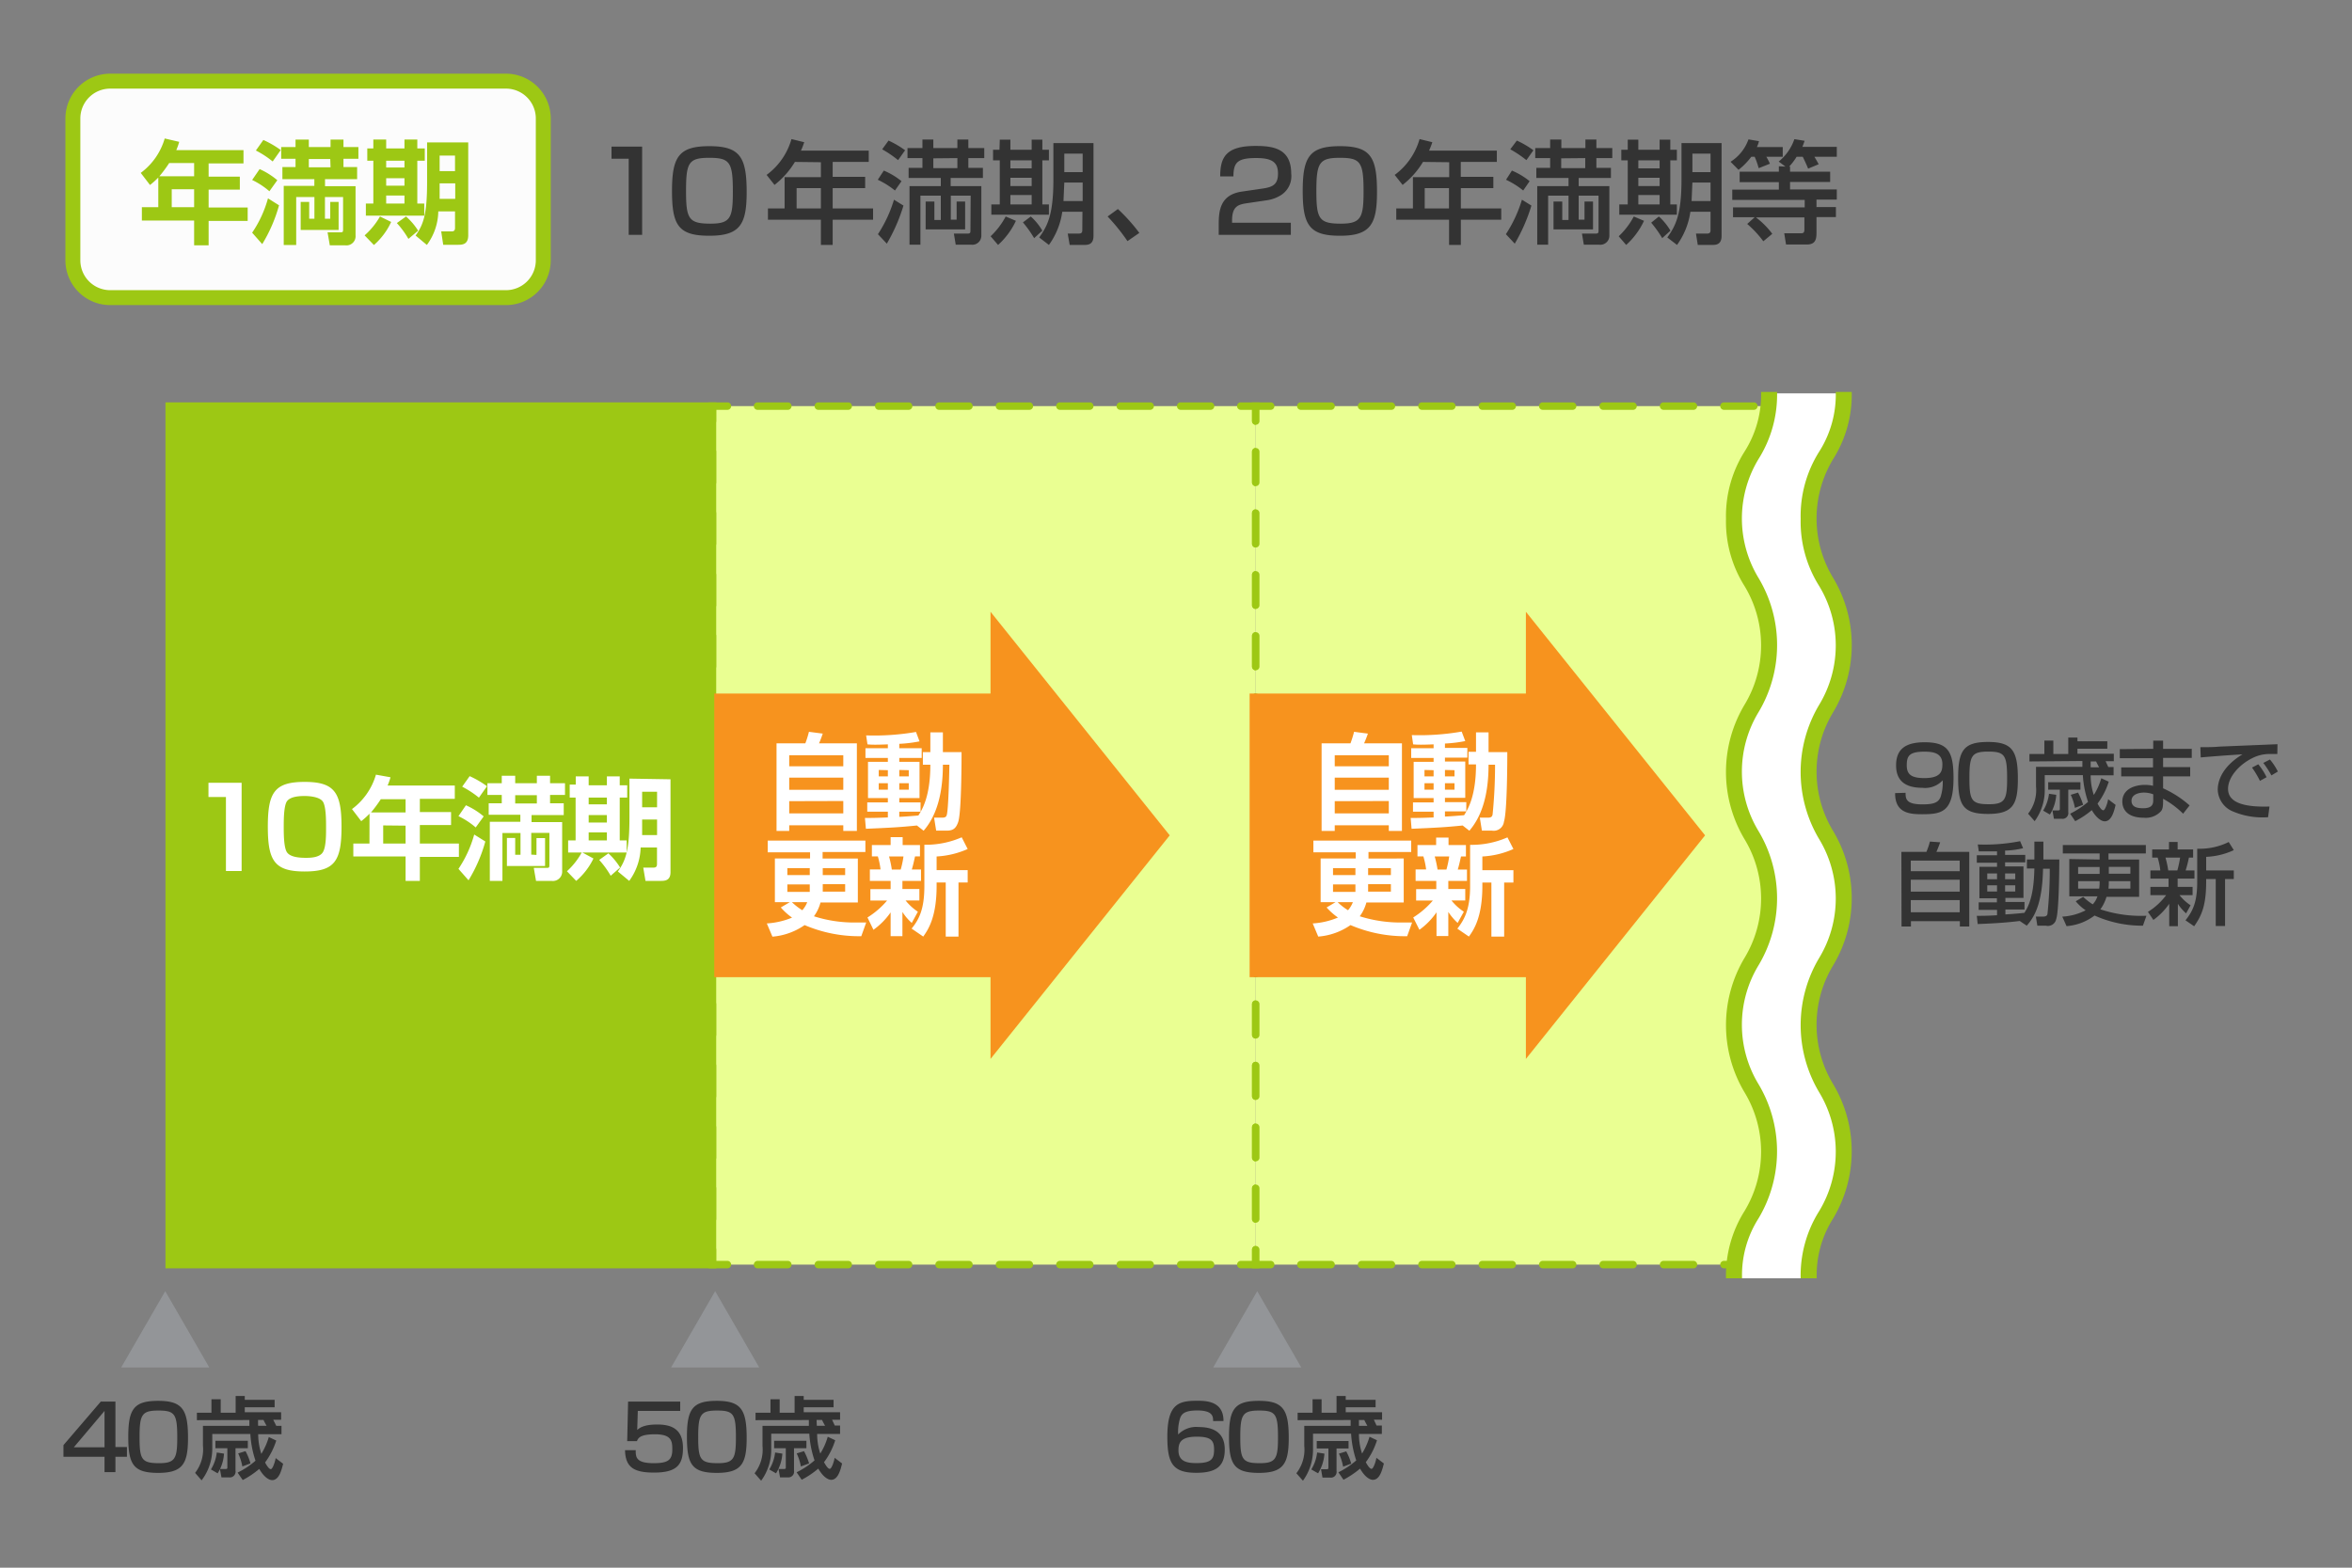 <svg xmlns="http://www.w3.org/2000/svg" width="315" height="210"><rect width="100%" height="100%" fill="#808080" stroke="none"/><rect x="9.76" y="10.87" width="63" height="29" rx="5" fill="#fcfcfc"/><path d="M67.76 40.87h-53a6 6 0 01-6-6v-19a6 6 0 016-6h53a6 6 0 016 6v19a6 6 0 01-6 6zm-53-29a4 4 0 00-4 4v19a4 4 0 004 4h53a4 4 0 004-4v-19a4 4 0 00-4-4z" fill="#9dc814"/><path d="M21.2 23.78a10.1 10.1 0 01-1.11 1l-1.24-1.62a8.78 8.78 0 003.21-4.61L24 19a8.55 8.55 0 01-.39 1.11h9v1.78h-4.67v1.77h4.18v1.74h-4.18v2.4h5.23v1.79h-5.23v3.27H26v-3.32h-7v-1.79h2.2zm4.8-.17v-1.77h-3.34a18.21 18.21 0 01-1.31 1.77zm-3 1.74v2.4h3v-2.4zM36.08 25.62a10.22 10.22 0 00-2.31-1.51l1-1.46a10 10 0 012.37 1.49zm-2.31 5.55a15.37 15.37 0 002.12-4.6l1.48.93a20.23 20.23 0 01-2.25 5.2zm2.75-9.54a12.76 12.76 0 00-2.25-1.47l1-1.41a13 13 0 012.33 1.35zm7.71 7.67v-2.25h1.12v3.75h-5.08v-3.75h1.14v2.25h.7v-2.91h-2.44v6.43H38V24.9h4.1V24h-4.28v-1.62h1.76v-1.11h-1.92V19.7h1.92v-1h1.78v1h2.91v-1H46v1h2v1.57h-2v1.11h1.83V24h-4.3v.94h4.09v6.59a1.23 1.23 0 01-1.41 1.33h-2.04l-.3-1.74h1.59c.46 0 .49 0 .49-.45v-4.28h-2.43v2.91zm0-8h-2.87v1.11h2.91zM52.39 29.73a9.25 9.25 0 01-2.31 3.09l-1.25-1.29A9.87 9.87 0 0050.89 29zM50 18.69h1.72v1.19h2.45v-1.19h1.72v1.19h1v1.65h-1v5.74h.93v1.62H49v-1.62h1v-5.74h-.81v-1.65H50zm1.72 2.84v.91h2.45v-.91zm0 2.34v1h2.45v-1zm0 2.32v1.08h2.45v-1.08zM54.38 29A8.62 8.62 0 0156 30.9L54.7 32a12.07 12.07 0 00-1.55-2.12zm8.33-9.92v12.44c0 1.23-.78 1.27-1.35 1.27h-2L59.09 31h1.38c.41 0 .47-.21.47-.5v-2.18H58.7a7.76 7.76 0 01-1.53 4.49l-1.51-1.26c1.08-1.5 1.54-2.93 1.54-7.16v-5.31zm-3.83 5.48v2.08h2.09v-2.08zm0-3.72v2.08h2.06v-2.08z" fill="#9dc814"/><path d="M86 19.64v11.82h-1.8v-10.2h-2.3v-1.62zM100 25.71c0 4.32-.86 5.87-5 5.87s-5-1.4-5-6 .93-6 5-6 5 1.42 5 6.13zm-8.12-.13c0 3.73.35 4.38 3.27 4.38 2.7 0 3-.78 3-4.32 0-3.93-.41-4.5-3.17-4.5s-3.1.66-3.1 4.44zM106.46 21.69a11.27 11.27 0 01-2.73 3.08l-1.06-1.34a9 9 0 003.33-4.8l1.71.42a10.88 10.88 0 01-.44 1.13h9.08v1.51h-4.83v2h4.35v1.51h-4.35v2.72h5.41v1.51h-5.41v3.38h-1.58v-3.38h-7.09v-1.51h2.23v-4.19h4.86v-2zm.23 3.51v2.72h3.25V25.2zM118.37 22.85a9.77 9.77 0 012.37 1.42l-.88 1.25a11 11 0 00-2.3-1.44zm2.63 4.69a23.56 23.56 0 01-2.23 5.1l-1.19-1.27a17.59 17.59 0 002.15-4.62zm-2-8.71a12.6 12.6 0 012.22 1.3l-.94 1.32a15.49 15.49 0 00-2.13-1.45zm11 7.38h-2.66v3.22h.78V27h1.14v3.73h-5.29V27h1.17v2.47h.86v-3.26h-2.73v6.57h-1.46v-7.85H126v-1.09h-4.31v-1.35h1.85v-1.31h-2v-1.35h2v-1.14H125v1.14h3.22v-1.14h1.47v1.14h2.13v1.35h-2.13v1.31h1.95v1.35h-4.32v1.09h4.11v6.62a1.21 1.21 0 01-1.35 1.23H128l-.25-1.49h1.71c.37 0 .51 0 .51-.37zm-5-5v1.31h3.22v-1.34zM136.06 29.58a10.07 10.07 0 01-2.39 3.23l-1-1.16a10.11 10.11 0 002.02-2.65zm-2.16-10.87h1.42v1.35h2.85v-1.35h1.43v1.35h.88v1.42h-.88v5.9h.88v1.38h-7.71v-1.38h1.13v-5.9h-.9v-1.42h.86zm1.42 2.77v1.07h2.85v-1.07zm0 2.33v1.11h2.85v-1.11zm0 2.31v1.26h2.85v-1.26zm2.73 2.88a7.8 7.8 0 011.55 1.9l-1.1 1a15.22 15.22 0 00-1.5-2.11zm6.92-.63h-2.7a10 10 0 01-1.79 4.44l-1.3-1c1.06-1.5 1.9-2.93 1.9-7.74v-4.9h5.37v12.44c0 1.2-.81 1.2-1.27 1.2h-1.92l-.26-1.52h1.47c.34 0 .48-.12.48-.45zm-2.43-3.92l-.11 2.48H145v-2.48zm0-3.87v2.48H145v-2.48zM151 32.3a25.66 25.66 0 00-2.66-3.3l1.38-1a24.11 24.11 0 012.87 3.2zM166.87 27.24c-1 .17-1.86.39-1.86 2.27v.33h7.87v1.62h-9.66v-1.31c0-1.86.15-4 3-4.47l2.94-.43c1.32-.2 2-.56 2-2s-.69-2.08-2.91-2.08c-2.51 0-3.05.58-3.06 2.46h-1.77c0-2.55.76-4.08 4.72-4.08 2.27 0 4.79.28 4.79 3.7a3 3 0 01-1.31 2.85 4.81 4.81 0 01-1.9.72zM184.42 25.71c0 4.32-.86 5.87-4.95 5.87s-5-1.4-5-6 .93-6 5-6 4.95 1.42 4.95 6.13zm-8.12-.13c0 3.73.35 4.38 3.27 4.38 2.7 0 3.05-.78 3.05-4.32 0-3.93-.41-4.5-3.17-4.5s-3.15.66-3.15 4.44zM190.58 21.69a11.27 11.27 0 01-2.73 3.08l-1.06-1.34a9 9 0 003.33-4.8l1.71.42a10.88 10.88 0 01-.44 1.13h9.08v1.51h-4.83v2H200v1.51h-4.35v2.72h5.41v1.51h-5.41v3.38h-1.58v-3.38H187v-1.51h2.23v-4.19h4.86v-2zm.23 3.51v2.72h3.25V25.2zM202.49 22.85a9.77 9.77 0 012.37 1.42l-.86 1.25a11 11 0 00-2.3-1.44zm2.61 4.69a23.56 23.56 0 01-2.23 5.1l-1.19-1.27a17.59 17.59 0 002.15-4.62zm-1.95-8.71a12.6 12.6 0 012.22 1.3l-.94 1.32a15.49 15.49 0 00-2.16-1.45zm10.94 7.38h-2.66v3.22h.78V27h1.14v3.73h-5.29V27h1.17v2.47h.84v-3.26h-2.73v6.57h-1.46v-7.85h4.19v-1.09h-4.31v-1.35h1.85v-1.31h-2v-1.35h2v-1.14h1.5v1.14h3.22v-1.14h1.47v1.14h2.13v1.35h-2.13v1.31h1.95v1.35h-4.32v1.09h4.11v6.62a1.21 1.21 0 01-1.35 1.23h-2.07l-.25-1.49h1.71c.37 0 .51 0 .51-.37zm-5-5v1.31h3.22v-1.34zM220.18 29.58a10.07 10.07 0 01-2.39 3.23l-1-1.16a10.11 10.11 0 002.02-2.65zM218 18.71h1.42v1.35h2.85v-1.35h1.43v1.35h.88v1.42h-.88v5.9h.88v1.38h-7.71v-1.38H218v-5.9h-.86v-1.42h.86zm1.42 2.77v1.07h2.85v-1.07zm0 2.33v1.11h2.85v-1.11zm0 2.31v1.26h2.85v-1.26zm2.75 2.88a7.8 7.8 0 011.55 1.9l-1.1 1a15.22 15.22 0 00-1.48-2.07zm6.92-.63h-2.7a10 10 0 01-1.79 4.44l-1.3-1c1.06-1.5 1.9-2.93 1.9-7.74v-4.9h5.37v12.44c0 1.2-.81 1.2-1.27 1.2h-1.92l-.24-1.52h1.47c.34 0 .48-.12.48-.45zm-2.43-3.92l-.11 2.48h2.54v-2.48zm0-3.87v2.48h2.43v-2.48zM234.55 21a9.48 9.48 0 01-1.71 1.75l-1.07-1.08a5.83 5.83 0 002.4-3l1.41.24a4.51 4.51 0 01-.28.79h3.46V21h-2.2a6.75 6.75 0 01.48.93l-1.5.6A10.71 10.71 0 00235 21zm4.57 1.32l-.9-.68a6.66 6.66 0 002.1-3l1.37.22c-.09.26-.15.44-.3.81H246V21h-3c.33.55.39.66.57 1l-1.41.59c-.27-.68-.66-1.47-.72-1.59h-.82a8.44 8.44 0 01-1 1.32h.12V23h5.37v1.38h-5.37v1H246v1.36h-2.72v1h2.6v1.34h-2.6v1.93c0 .83 0 1.74-1.27 1.74h-2.81l-.24-1.5h2.25c.29 0 .45-.07.45-.52v-1.61h-6.49a11.08 11.08 0 012.19 2.2l-1.2 1A14.07 14.07 0 00234 30l1-.9h-2.9v-1.32h9.6v-1H232V25.4h6.24v-1h-5.25V23h5.25v-.73z" fill="#333"/><path fill="#eaff92" d="M95.42 54.4h72.76v115H95.42z"/><path d="M168.68 169.9h-2.5a.5.5 0 010-1h1.5v-1.5a.5.5 0 01.5-.5.5.5 0 01.5.5zM162.13 169.9h-4a.5.5 0 010-1h4a.5.5 0 010 1zm-8.09 0h-4a.5.5 0 010-1h4a.5.5 0 010 1zm-8.09 0h-4a.5.5 0 010-1h4a.5.5 0 010 1zm-8.09 0h-4a.5.5 0 010-1h4a.5.5 0 010 1zm-8.09 0h-4a.5.5 0 110-1h4a.5.5 0 010 1zm-8.08 0h-4a.5.5 0 010-1h4a.5.5 0 110 1zm-8.09 0h-4a.5.5 0 110-1h4a.5.5 0 010 1zm-8.09 0h-4.05a.5.5 0 010-1h4.05a.5.5 0 110 1zM97.42 169.9h-2.5v-2.5a.5.5 0 01.5-.5.5.5 0 01.5.5v1.5h1.5a.5.5 0 010 1zM95.42 163.79a.5.5 0 01-.5-.5v-4.11a.5.5 0 01.5-.5.5.5 0 01.5.5v4.11a.51.51 0 01-.5.5zm0-8.22a.5.5 0 01-.5-.5V151a.5.5 0 01.5-.5.51.51 0 01.5.5v4.12a.51.51 0 01-.5.45zm0-8.23a.5.5 0 01-.5-.5v-4.11a.5.5 0 01.5-.5.51.51 0 01.5.5v4.11a.5.5 0 01-.5.5zm0-8.22a.5.5 0 01-.5-.5v-4.11a.5.5 0 01.5-.5.5.5 0 01.5.5v4.11a.5.5 0 01-.5.5zm0-8.22a.5.5 0 01-.5-.5v-4.11a.5.5 0 01.5-.5.5.5 0 01.5.5v4.11a.5.5 0 01-.5.5zm0-8.22a.5.5 0 01-.5-.5v-4.11a.5.5 0 01.5-.5.5.5 0 01.5.5v4.11a.51.51 0 01-.5.5zm0-8.23a.5.5 0 01-.5-.5v-4.11a.5.5 0 01.5-.5.51.51 0 01.5.5V114a.5.5 0 01-.5.45zm0-8.22a.5.5 0 01-.5-.5v-4.11a.5.5 0 01.5-.5.5.5 0 01.5.5v4.11a.5.5 0 01-.5.5zm0-8.22a.5.5 0 01-.5-.5V93.4a.5.5 0 01.5-.5.5.5 0 01.5.5v4.11a.5.5 0 01-.5.49zm0-8.22a.5.5 0 01-.5-.5v-4.11a.5.5 0 01.5-.5.5.5 0 01.5.5v4.11a.51.51 0 01-.5.5zm0-8.22a.5.5 0 01-.5-.5V77a.5.5 0 01.5-.5.51.51 0 01.5.5v4.12a.51.51 0 01-.5.45zm0-8.23a.5.5 0 01-.5-.5v-4.11a.5.5 0 01.5-.5.51.51 0 01.5.5v4.11a.5.5 0 01-.5.5zm0-8.22a.5.5 0 01-.5-.5v-4.11a.5.5 0 01.5-.5.5.5 0 01.5.5v4.11a.5.5 0 01-.5.5zM95.42 56.9a.5.5 0 01-.5-.5v-2.5h2.5a.5.5 0 010 1h-1.5v1.5a.5.5 0 01-.5.5zM162.13 54.9h-4a.5.5 0 010-1h4a.5.5 0 010 1zm-8.09 0h-4a.5.5 0 010-1h4a.5.5 0 010 1zm-8.09 0h-4a.5.5 0 010-1h4a.5.5 0 010 1zm-8.09 0h-4a.5.5 0 010-1h4a.5.5 0 010 1zm-8.09 0h-4a.5.5 0 010-1h4a.5.5 0 010 1zm-8.08 0h-4a.5.5 0 010-1h4a.5.5 0 010 1zm-8.09 0h-4a.5.5 0 010-1h4a.5.5 0 010 1zm-8.09 0h-4.05a.5.5 0 010-1h4.05a.5.5 0 010 1zM168.18 56.9a.5.5 0 01-.5-.5v-1.5h-1.5a.5.5 0 010-1h2.5v2.5a.5.5 0 01-.5.5zM168.18 163.79a.5.5 0 01-.5-.5v-4.11a.5.5 0 01.5-.5.5.5 0 01.5.5v4.11a.51.51 0 01-.5.5zm0-8.22a.5.5 0 01-.5-.5V151a.5.5 0 01.5-.5.51.51 0 01.5.5v4.12a.51.51 0 01-.5.45zm0-8.23a.5.5 0 01-.5-.5v-4.11a.5.5 0 01.5-.5.51.51 0 01.5.5v4.11a.5.5 0 01-.5.5zm0-8.22a.5.5 0 01-.5-.5v-4.11a.5.5 0 01.5-.5.5.5 0 01.5.5v4.11a.5.5 0 01-.5.5zm0-8.22a.5.5 0 01-.5-.5v-4.11a.5.5 0 01.5-.5.5.5 0 01.5.5v4.11a.51.51 0 01-.5.5zm0-8.22a.5.5 0 01-.5-.5v-4.11a.5.5 0 01.5-.5.5.5 0 01.5.5v4.11a.51.51 0 01-.5.5zm0-8.23a.5.5 0 01-.5-.5v-4.11a.5.5 0 01.5-.5.51.51 0 01.5.5V114a.5.5 0 01-.5.45zm0-8.22a.5.5 0 01-.5-.5v-4.11a.5.5 0 01.5-.5.5.5 0 01.5.5v4.11a.5.5 0 01-.5.5zm0-8.22a.5.5 0 01-.5-.5V93.4a.5.5 0 01.5-.5.5.5 0 01.5.5v4.11a.5.5 0 01-.5.49zm0-8.22a.5.5 0 01-.5-.5v-4.11a.5.5 0 01.5-.5.5.5 0 01.5.5v4.11a.51.51 0 01-.5.5zm0-8.22a.5.5 0 01-.5-.5V77a.5.5 0 01.5-.5.51.51 0 01.5.5v4.12a.51.51 0 01-.5.45zm0-8.23a.5.5 0 01-.5-.5v-4.11a.5.5 0 01.5-.5.51.51 0 01.5.5v4.11a.5.5 0 01-.5.5zm0-8.22a.5.5 0 01-.5-.5v-4.11a.5.5 0 01.5-.5.5.5 0 01.5.5v4.11a.5.5 0 01-.5.5z" fill="#9dc814"/><path fill="#eaff92" d="M168.18 54.4h72.76v115h-72.76z"/><path d="M241.44 169.9h-2.5a.5.5 0 010-1h1.5v-1.5a.5.5 0 01.5-.5.5.5 0 01.5.5zM234.89 169.9h-4a.5.5 0 010-1h4a.5.5 0 010 1zm-8.09 0h-4a.5.5 0 010-1h4a.5.5 0 010 1zm-8.09 0h-4a.5.5 0 010-1h4a.5.5 0 010 1zm-8.09 0h-4a.5.5 0 010-1h4a.5.5 0 010 1zm-8.09 0h-4a.5.5 0 010-1h4a.5.5 0 010 1zm-8.09 0h-4a.5.5 0 010-1h4a.5.5 0 010 1zm-8.09 0h-4a.5.5 0 010-1h4a.5.5 0 010 1zm-8.08 0h-4.05a.5.5 0 010-1h4.05a.5.5 0 010 1zM170.18 169.9h-2.5v-2.5a.5.5 0 01.5-.5.5.5 0 01.5.5v1.5h1.5a.5.5 0 010 1zM168.18 163.79a.5.5 0 01-.5-.5v-4.11a.5.5 0 01.5-.5.5.5 0 01.5.5v4.11a.51.51 0 01-.5.5zm0-8.22a.5.5 0 01-.5-.5V151a.5.5 0 01.5-.5.51.51 0 01.5.5v4.12a.51.51 0 01-.5.45zm0-8.23a.5.5 0 01-.5-.5v-4.11a.5.5 0 01.5-.5.51.51 0 01.5.5v4.11a.5.5 0 01-.5.5zm0-8.22a.5.5 0 01-.5-.5v-4.11a.5.5 0 01.5-.5.5.5 0 01.5.5v4.11a.5.5 0 01-.5.5zm0-8.22a.5.5 0 01-.5-.5v-4.11a.5.5 0 01.5-.5.5.5 0 01.5.5v4.11a.5.5 0 01-.5.5zm0-8.22a.5.5 0 01-.5-.5v-4.11a.5.5 0 01.5-.5.5.5 0 01.5.5v4.11a.51.51 0 01-.5.5zm0-8.23a.5.5 0 01-.5-.5v-4.11a.5.5 0 01.5-.5.51.51 0 01.5.5V114a.5.5 0 01-.5.45zm0-8.22a.5.5 0 01-.5-.5v-4.11a.5.5 0 01.5-.5.5.5 0 01.5.5v4.11a.5.5 0 01-.5.5zm0-8.22a.5.5 0 01-.5-.5V93.4a.5.5 0 01.5-.5.5.5 0 01.5.5v4.11a.5.5 0 01-.5.49zm0-8.22a.5.5 0 01-.5-.5v-4.11a.5.5 0 01.5-.5.5.5 0 01.5.5v4.11a.51.51 0 01-.5.5zm0-8.22a.5.5 0 01-.5-.5V77a.5.5 0 01.5-.5.51.51 0 01.5.5v4.12a.51.51 0 01-.5.45zm0-8.23a.5.5 0 01-.5-.5v-4.11a.5.5 0 01.5-.5.51.51 0 01.5.5v4.11a.5.5 0 01-.5.5zm0-8.22a.5.5 0 01-.5-.5v-4.11a.5.5 0 01.5-.5.5.5 0 01.5.5v4.11a.5.5 0 01-.5.5zM168.18 56.9a.5.5 0 01-.5-.5v-2.5h2.5a.5.5 0 010 1h-1.5v1.5a.5.5 0 01-.5.5zM234.89 54.9h-4a.5.5 0 010-1h4a.5.5 0 010 1zm-8.09 0h-4a.5.5 0 010-1h4a.5.5 0 010 1zm-8.09 0h-4a.5.5 0 010-1h4a.5.5 0 010 1zm-8.09 0h-4a.5.5 0 010-1h4a.5.5 0 010 1zm-8.09 0h-4a.5.5 0 010-1h4a.5.5 0 010 1zm-8.09 0h-4a.5.5 0 010-1h4a.5.5 0 010 1zm-8.09 0h-4a.5.5 0 010-1h4a.5.5 0 010 1zm-8.08 0h-4.05a.5.5 0 010-1h4.05a.5.5 0 010 1zM240.94 56.9a.5.5 0 01-.5-.5v-1.5h-1.5a.5.5 0 010-1h2.5v2.5a.5.5 0 01-.5.5zM240.94 163.79a.5.5 0 01-.5-.5v-4.11a.5.5 0 01.5-.5.5.5 0 01.5.5v4.11a.51.51 0 01-.5.5zm0-8.22a.5.5 0 01-.5-.5V151a.5.5 0 01.5-.5.51.51 0 01.5.5v4.12a.51.51 0 01-.5.45zm0-8.23a.5.5 0 01-.5-.5v-4.11a.5.5 0 01.5-.5.51.51 0 01.5.5v4.11a.5.5 0 01-.5.5zm0-8.22a.5.5 0 01-.5-.5v-4.11a.5.5 0 01.5-.5.5.5 0 01.5.5v4.11a.5.5 0 01-.5.5zm0-8.22a.5.5 0 01-.5-.5v-4.11a.5.5 0 01.5-.5.5.5 0 01.5.5v4.11a.51.51 0 01-.5.5zm0-8.22a.5.5 0 01-.5-.5v-4.11a.5.5 0 01.5-.5.5.5 0 01.5.5v4.11a.51.51 0 01-.5.5zm0-8.23a.5.5 0 01-.5-.5v-4.11a.5.5 0 01.5-.5.51.51 0 01.5.5V114a.5.5 0 01-.5.45zm0-8.22a.5.5 0 01-.5-.5v-4.11a.5.5 0 01.5-.5.5.5 0 01.5.5v4.11a.5.5 0 01-.5.5zm0-8.22a.5.5 0 01-.5-.5V93.4a.5.5 0 01.5-.5.5.5 0 01.5.5v4.11a.5.5 0 01-.5.49zm0-8.22a.5.5 0 01-.5-.5v-4.11a.5.5 0 01.5-.5.5.5 0 01.5.5v4.11a.51.51 0 01-.5.5zm0-8.22a.5.5 0 01-.5-.5V77a.5.5 0 01.5-.5.51.51 0 01.5.5v4.12a.51.51 0 01-.5.45zm0-8.23a.5.5 0 01-.5-.5v-4.11a.5.5 0 01.5-.5.51.51 0 01.5.5v4.11a.5.5 0 01-.5.5zm0-8.22a.5.5 0 01-.5-.5v-4.11a.5.5 0 01.5-.5.5.5 0 01.5.5v4.11a.5.5 0 01-.5.5z" fill="#9dc814"/><path d="M255.21 106.2c0 .86.1 1.55 2.26 1.55 1.47 0 2.13-.22 2.43-1a6.16 6.16 0 00.28-2.22 3.21 3.21 0 01-2.74 1c-2.06 0-3.5-.78-3.5-3s1.31-3.1 3.82-3.1c3.14 0 3.87 1.24 3.87 4.79 0 4.56-1.57 4.85-4.19 4.85-1.64 0-3.65-.12-3.63-2.83zm4.93-3.82c0-1.51-1.21-1.69-2.41-1.69-2.06 0-2.36.6-2.36 1.83s.62 1.71 2.37 1.71c2.26 0 2.4-.99 2.4-1.85zM270.25 104.34c0 3.45-.68 4.69-4 4.69s-4-1.12-4-4.82.75-4.82 4-4.82 4 1.17 4 4.95zm-6.49-.11c0 3 .28 3.5 2.62 3.5 2.15 0 2.43-.62 2.43-3.45 0-3.14-.32-3.6-2.53-3.6s-2.52.53-2.52 3.55zM271.8 102v-1h2v-1.8h1.2v1.8h2v-2.2h1.23v.5h4v1h-4v.67h4.87v1H282l.36.78h.71v1.11H280a8.26 8.26 0 00.42 2.63 8.48 8.48 0 001-2.24l1 .46a9.64 9.64 0 01-1.5 2.94c.23.41.52.89.77.89s.58-1 .65-1.48l1 .76c-.2.83-.53 2.2-1.46 2.2-.18 0-.9-.09-1.73-1.5a11.45 11.45 0 01-2.22 1.48l-.68-1a11.68 11.68 0 002.4-1.58 13.62 13.62 0 01-.7-3.59h-5.1v1.81a7.08 7.08 0 01-1.35 4.36l-.88-1a5.13 5.13 0 001.06-3.66v-2.62h6.21v-.78zm3.59 4.47a5.65 5.65 0 01-.85 2.64l-.9-.52a5.71 5.71 0 00.78-2.26zm3.24-1.69v1H277v3a.77.77 0 01-.87.9h-1.05l-.2-1.12h.75c.22 0 .24-.07.24-.19v-2.59h-1.56v-1zm-.32 1.39a8.85 8.85 0 01.68 1.64l-1.1.41a6.88 6.88 0 00-.56-1.75zm1.7-3.39h1.12c-.06-.11-.35-.65-.4-.78H280v.76zM288.38 100.31v-1.1h1.32v1.1h3.84v1.21h-3.84v1.24h3.63V104h-3.63v1.6a13.89 13.89 0 013.55 2.29l-.87 1.11a11.86 11.86 0 00-2.68-2v.24c0 .85-.07 1.13-.26 1.4a2.77 2.77 0 01-2.32.9c-2.41 0-2.88-1.32-2.88-2.16 0-1.68 1.67-2.24 3-2.24a4.81 4.81 0 011.11.12V104h-4.26v-1.2h4.26v-1.24h-4.45v-1.21zm0 6.09a3.59 3.59 0 00-1.23-.23c-.68 0-1.68.23-1.68 1.1s.83 1 1.55 1c1.36 0 1.36-.68 1.36-1.18zM305 101h-1a5.09 5.09 0 00-2.38.57c-1.7.85-3.22 2.49-3.22 4.11 0 1.82 2.1 2.47 5.55 2.36l-.19 1.43a10.11 10.11 0 01-4.95-.88 3.26 3.26 0 01-1.79-2.8c0-1.24.63-3.11 3.31-4.74-1.87.11-3.73.25-5.59.41l-.05-1.37c.83 0 1.73 0 2.56-.08l7.77-.32zm-2.33 3.6a12.6 12.6 0 00-1.06-1.78l.84-.44a8.67 8.67 0 011.11 1.73zm1.54-.73a12.88 12.88 0 00-1.09-1.67l.89-.46a8.34 8.34 0 011.06 1.61zM254.65 114.11H258a8.92 8.92 0 00.47-1.38l1.37.1a13 13 0 01-.5 1.28h4.4v10h-1.26v-.71h-6.55v.71h-1.26zm7.81 1.17h-6.55v1.42h6.55zm0 2.56h-6.55v1.6h6.55zm-6.55 2.73v1.63h6.55v-1.63zM270.5 123.37c-2.18.27-4.13.35-5.63.41l-.12-1.1c.69 0 1.45 0 2.71-.08v-.72H265v-1h2.44v-.55h-2.34v-4.22h2.36v-.54h-2.71v-1h2.71v-.52h-2.44l-.14-.93a24.38 24.38 0 005.67-.44l.4.94a10.89 10.89 0 01-2.41.32v.58h2.7v1h-2.7v.54H271v4.22h-2.42v.55h2.56v1h-2.56v.66c1.21-.07 1.89-.14 2.55-.21.53-.87 1.26-2.18 1.33-5.94h-1v-1.21h1v-2.39h1.21v2.39h2.13c0 1.43-.05 7-.42 8a1.13 1.13 0 01-1.38.87h-1.14l-.2-1.22h1c.44 0 .52-.22.55-.32a55.72 55.72 0 00.31-6.09h-.9c-.09 4.74-1.18 6.48-2.18 7.63zm-4.35-6.37v.78h1.31V117zm0 1.59v.83h1.31v-.83zm2.39-1.59v.78h1.36V117zm0 1.59v.83h1.36v-.83zM281.2 115.14v-.82h-4.93v-1.12h11.12v1.12h-5v.82h4.1v5h-4.37a5.51 5.51 0 01-.82 1.67 17.26 17.26 0 006.17.86L287 124a15.57 15.57 0 01-6.48-1.36 7.08 7.08 0 01-3.75 1.42l-.57-1.27a7.86 7.86 0 003.13-.85 6.23 6.23 0 01-1.33-1.21l1-.59a7.7 7.7 0 001.28 1 3 3 0 00.63-1.07h-3.77v-5zm-2.88 1v.92h2.88v-.92zm0 1.9v1h2.82a5.25 5.25 0 00.06-1zm7 1v-1h-2.89a7.27 7.27 0 01-.05 1zm0-2v-.92h-2.89v.92zM287.67 122.15a8.76 8.76 0 002.44-2.24H288v-1.11h2.43v-1.11H288v-1.09h1.33a9.43 9.43 0 00-.36-1.72h-.73v-1.09h2.25v-1h1.16v1h2.07v1.09h-.56a17.23 17.23 0 01-.44 1.72h1.18v1.09h-2.25v1.11h2v1.11h-1.75a6.31 6.31 0 001.48 1.36l-.6 1.08a6 6 0 01-1.1-1.28v3h-1.16v-3a8.87 8.87 0 01-2.12 2.16zm2.35-7.27a13.12 13.12 0 01.37 1.72h1.22a15.24 15.24 0 00.37-1.72zm9.15-1a9.73 9.73 0 01-3.7.9v1.82h3.7v1.15H298v6.29h-1.25v-6.29h-1.28v.33c0 3.34-.66 4.63-1.61 6l-1.16-.8c1-1.25 1.57-2.47 1.57-5.13v-4.46a8.76 8.76 0 004.22-.9zM15.46 187.75v6.09H17v1.3h-1.54v2.06H14v-2.06H8.5v-1.56l5-5.83zM14 189l-4.11 4.87H14zM25.18 192.61c0 3.45-.69 4.69-4 4.69s-4-1.12-4-4.83.74-4.82 4-4.82 4 1.18 4 4.96zm-6.49-.11c0 3 .27 3.5 2.61 3.5 2.16 0 2.44-.62 2.44-3.45 0-3.15-.33-3.6-2.53-3.6s-2.52.53-2.52 3.55zM26.37 190.24v-1h1.95v-1.8h1.24v1.8h2V187h1.22v.51h4v1h-4v.67h4.87v1h-1.06l.41.82h.7v1.12h-3.12a8.61 8.61 0 00.42 2.63 9 9 0 001-2.25l1 .47a10.12 10.12 0 01-1.5 2.94c.23.41.52.89.77.89s.57-1 .65-1.48l1 .76c-.21.82-.53 2.19-1.47 2.19-.18 0-.9-.08-1.73-1.5a11.73 11.73 0 01-2.21 1.49l-.69-1a10.66 10.66 0 002.4-1.59 13.46 13.46 0 01-.69-3.58h-5.1V194a7 7 0 01-1.43 4.3l-.87-1a5.15 5.15 0 001.05-3.66V191h6.22v-.78zm3.63 4.48a5.54 5.54 0 01-.85 2.64l-.9-.52a5.4 5.4 0 00.78-2.27zm3.19-1.72v1h-1.65v3a.77.77 0 01-.88.9h-1l-.21-1.12h.76c.22 0 .24-.07.24-.19V194h-1.6v-1zm-.31 1.39a8 8 0 01.67 1.64l-1.09.41a7.3 7.3 0 00-.56-1.75zm1.69-3.4h1.13c-.06-.1-.35-.64-.41-.78h-.73c0 .3 0 .63.01.79z" fill="#333"/><path fill="#939598" d="M22.13 172.96l-5.9 10.22h11.8l-5.9-10.22z"/><path d="M91.1 187.75V189h-5.68l-.08 2.55c.3-.26.87-.73 2.67-.73s3.46.51 3.46 3.14c0 2.23-.79 3.3-3.89 3.3-2.73 0-3.82-.74-3.87-3h1.43c0 .89 0 1.74 2.39 1.74 1.83 0 2.51-.35 2.51-1.81 0-1.12-.07-2.06-2.31-2.06-2 0-2.26.5-2.43.92H84l.12-5.3zM100 192.61c0 3.45-.68 4.69-4 4.69s-4-1.12-4-4.83.75-4.82 4-4.82 4 1.18 4 4.96zm-6.49-.11c0 3 .28 3.5 2.62 3.5 2.15 0 2.43-.62 2.43-3.45 0-3.15-.32-3.6-2.53-3.6s-2.52.53-2.52 3.55zM101.19 190.24v-1h2v-1.8h1.23v1.8h2V187h1.22v.51h4v1h-4v.67h4.87v1h-1.07l.36.78h.71v1.12h-3.07a8.29 8.29 0 00.42 2.63 8.85 8.85 0 001-2.25l1 .47a9.64 9.64 0 01-1.5 2.94c.23.41.52.89.77.89s.58-1 .65-1.48l1 .76c-.2.82-.53 2.19-1.46 2.19-.18 0-.9-.08-1.73-1.5a11.88 11.88 0 01-2.22 1.49l-.68-1a11.18 11.18 0 002.4-1.59 13.56 13.56 0 01-.7-3.58h-5.1V194a7.07 7.07 0 01-1.35 4.35l-.88-1a5.13 5.13 0 001.06-3.66V191h6.21v-.78zm3.59 4.48a5.65 5.65 0 01-.85 2.64l-.9-.52a5.55 5.55 0 00.78-2.27zM108 193v1h-1.66v3a.77.77 0 01-.87.9h-1l-.2-1.12h.73c.22 0 .24-.07.24-.19V194h-1.56v-1zm-.32 1.39a8.85 8.85 0 01.68 1.64l-1.1.41a6.88 6.88 0 00-.56-1.75zm1.7-3.4h1.12c-.06-.1-.34-.64-.41-.78h-.73c.02.3.02.63.04.79z" fill="#333"/><path fill="#939598" d="M95.78 172.96l-5.9 10.22h11.8l-5.9-10.22z"/><path d="M162.47 190.36c0-.58 0-1.42-2.12-1.42-1.65 0-2.07.43-2.29 1a6.18 6.18 0 00-.27 2.22 3.37 3.37 0 012.74-1c1.62 0 3.5.48 3.5 3 0 2.24-1.13 3.13-3.81 3.13-3.17 0-3.88-1.28-3.88-4.83 0-4.4 1.5-4.82 4-4.82 1.09 0 3.54 0 3.52 2.71zm-4.64 3.93c0 1.54 1.25 1.7 2.42 1.7 2.05 0 2.35-.61 2.35-1.81s-.38-1.73-2.32-1.73c-2.14 0-2.45.8-2.45 1.84zM172.6 192.61c0 3.45-.69 4.69-4 4.69s-4-1.12-4-4.83.74-4.82 4-4.82 4 1.18 4 4.96zm-6.49-.11c0 3 .28 3.5 2.61 3.5 2.16 0 2.44-.62 2.44-3.45 0-3.15-.33-3.6-2.53-3.6s-2.52.53-2.52 3.55zM173.79 190.24v-1h2v-1.8H177v1.8h2V187h1.23v.51h4v1h-4v.67h4.87v1H184l.36.78h.71v1.12H182a8.29 8.29 0 00.42 2.63 9.24 9.24 0 001-2.25l1 .47a9.87 9.87 0 01-1.5 2.94c.23.41.52.89.77.89s.58-1 .65-1.48l1 .76c-.21.82-.53 2.19-1.47 2.19-.18 0-.9-.08-1.72-1.5a12.23 12.23 0 01-2.22 1.49l-.68-1a10.76 10.76 0 002.39-1.59 13.88 13.88 0 01-.69-3.58h-5.1V194a7.07 7.07 0 01-1.35 4.35l-.88-1a5.13 5.13 0 001.06-3.66V191h6.21v-.78zm3.59 4.48a5.76 5.76 0 01-.85 2.64l-.91-.52a5.4 5.4 0 00.78-2.27zm3.23-1.69v1H179v3a.77.77 0 01-.88.9h-1l-.2-1.12h.75c.22 0 .24-.07.24-.19v-2.59h-1.56v-1zm-.31 1.39a8 8 0 01.67 1.64l-1.09.41a6.88 6.88 0 00-.56-1.75zM182 191h1.13c-.06-.1-.35-.64-.41-.78H182v.78z" fill="#333"/><path fill="#939598" d="M168.38 172.96l-5.9 10.22h11.8l-5.9-10.22z"/><path d="M242.29 171.23h-10.11a20 20 0 013-10.93 11.41 11.41 0 000-12.05 21.5 21.5 0 010-21.86 11.44 11.44 0 000-12 21.49 21.49 0 010-21.85 11.47 11.47 0 000-12 19.9 19.9 0 01-3-10.92 19.91 19.91 0 013-10.93 10.38 10.38 0 001.71-6H247a20 20 0 01-3 10.92 11.41 11.41 0 000 12.05 21.45 21.45 0 010 21.85 11.41 11.41 0 000 12 21.47 21.47 0 010 21.86 11.4 11.4 0 000 12 21.49 21.49 0 010 21.87 10.34 10.34 0 00-1.71 5.99z" fill="#fff"/><path d="M233.31 171.23h-2.15a16.2 16.2 0 012.48-9 15.36 15.36 0 000-15.91 17.57 17.57 0 010-18 15.36 15.36 0 000-15.91 17.55 17.55 0 010-18 15.36 15.36 0 000-15.91 16.16 16.16 0 01-2.48-9 16.18 16.18 0 012.48-9 14.18 14.18 0 002.22-8H238a16.16 16.16 0 01-2.49 9 15.36 15.36 0 000 15.91 17.49 17.49 0 010 18 15.36 15.36 0 000 15.91 17.51 17.51 0 010 18 15.34 15.34 0 000 15.9 17.53 17.53 0 010 18 14.13 14.13 0 00-2.2 8.01zM243.31 171.23h-2.15a16.2 16.2 0 012.48-9 15.36 15.36 0 000-15.91 17.57 17.57 0 010-18 15.36 15.36 0 000-15.91 17.55 17.55 0 010-18 15.36 15.36 0 000-15.91 16.16 16.16 0 01-2.48-9 16.18 16.18 0 012.48-9 14.18 14.18 0 002.22-8H248a16.16 16.16 0 01-2.49 9 15.36 15.36 0 000 15.91 17.49 17.49 0 010 18 15.36 15.36 0 000 15.91 17.51 17.51 0 010 18 15.34 15.34 0 000 15.9 17.53 17.53 0 010 18 14.13 14.13 0 00-2.2 8.01zM22.66 54.4h72.76v115H22.66z" fill="#9dc814"/><path d="M95.92 169.9H22.16v-116h73.76zm-72.76-1h71.76v-114H23.16z" fill="#9dc814"/><path d="M32.36 104.86v11.82h-2.1v-9.92h-2.34v-1.9zM40.8 104.74c4 0 4.94 1.41 4.94 6s-.9 6-4.94 6-4.93-1.43-4.93-6 .88-6 4.93-6zm-2.38 2.61c-.42.65-.42 2.55-.42 3.42s0 2.8.45 3.42 1.62.72 2.5.72c.53 0 1.79 0 2.27-.72s.45-2.55.45-3.42 0-2.81-.45-3.42-1.76-.72-2.39-.72-1.93.03-2.41.72zM49.49 109a10.1 10.1 0 01-1.11 1l-1.24-1.62a8.78 8.78 0 003.21-4.61l1.95.35a8.55 8.55 0 01-.39 1.11h9v1.78h-4.68v1.77h4.18v1.74h-4.18V113h5.23v1.79h-5.23V118h-1.91v-3.27h-7V113h2.16zm4.83-.17v-1.77H51a18.21 18.21 0 01-1.31 1.77zm-3 1.74V113h3v-2.4zM63.71 110.84a10.22 10.22 0 00-2.31-1.51l1-1.46a9.81 9.81 0 012.38 1.49zm-2.31 5.55a15.73 15.73 0 002.11-4.6l1.49.93a20.23 20.23 0 01-2.25 5.2zm2.74-9.54a12.78 12.78 0 00-2.24-1.47l1-1.41a12.56 12.56 0 012.32 1.35zm7.71 7.67v-2.25H73V116h-5.11v-3.75H69v2.25h.71v-2.91h-2.42V118H65.6v-7.92h4.09v-.94h-4.24v-1.54h1.75v-1.11h-1.92v-1.57h1.92v-1H69v1h2.9v-1h1.77v1h2v1.57h-2v1.11h1.83v1.58h-4.31v.94h4.1v6.59a1.24 1.24 0 01-1.41 1.29h-2.09l-.3-1.74h1.59c.47 0 .5 0 .5-.45v-4.24h-2.43v2.91zm.05-8H69v1.11h2.9zM79.48 115a9.12 9.12 0 01-2.31 3l-1.24-1.29a9.82 9.82 0 002-2.55zm-2.37-11h1.73v1.19h2.44V104H83v1.19h1v1.65h-1v5.74h.93v1.62h-7.84v-1.62h1v-5.74h-.79v-1.74h.81zm1.73 2.84v.91h2.44v-.91zm0 2.34v1h2.44v-1zm0 2.32v1.08h2.44v-1.08zm2.64 2.81a8.91 8.91 0 011.57 1.9l-1.26 1.1a12.49 12.49 0 00-1.54-2.12zm8.32-9.92v12.44c0 1.17-.8 1.17-1.35 1.17h-2l-.3-1.78h1.38c.4 0 .46-.21.46-.5v-2.19H85.8a7.92 7.92 0 01-1.53 4.47l-1.52-1.26c1.08-1.5 1.55-2.93 1.55-7.16v-5.28zm-3.8 5.39v2.08h2v-2.08zm0-3.72v2.08h2v-2.08z" fill="#fff"/><path fill="#f7931e" d="M156.66 111.9l-24-29.95V92.9h-37v38h37v10.95l24-29.95zM228.36 111.9l-24-29.95V92.9h-37v38h37v10.95l24-29.95z"/><path d="M112.94 111.31v-.76h-7.24v.76H104V99.57h3.86a13.46 13.46 0 00.48-1.54l1.85.24c-.14.41-.35 1-.5 1.3h5.07v11.74zm-7.24-10.14v1.48h7.24v-1.48zm0 3v1.63h7.24v-1.63zm0 3.15v1.64h7.24v-1.66zM122.8 110.58c-2.46.25-3.64.3-6.83.44l-.13-1.45c.76 0 1.4 0 3.07-.07v-.77h-2.76v-1.24h2.76v-.58h-2.66v-4.86h2.66v-.52h-3v-1.3h3v-.52c-1.42.06-2.19.06-2.73 0l-.18-1.2a32.91 32.91 0 006.68-.46l.47 1.26a18.33 18.33 0 01-2.71.33v.59h3v1.3h-3v.52h2.71v4.86h-2.71v.58h2.85v1.24h-2.85v.69c.36 0 2.15-.14 2.56-.18.48-.76 1.6-2.5 1.6-6.8h-1v-1.69h1V98.1h1.68v2.65h2.5c0 .83 0 7.94-.44 9.33-.33 1-.8 1.19-1.59 1.19h-1.37l-.28-1.74h1.08c.49 0 .57-.18.63-.4.22-.93.32-5.47.34-6.69h-.87c0 4.65-1.21 7.25-2.58 8.84zm-5.11-7.44v.86h1.22v-.83zm0 1.78v.86h1.22v-.86zm2.75-1.78v.86h1.27v-.83zm0 1.78v.86h1.27v-.86zM105.78 120.85h-2V115h4.71v-.83h-5.67v-1.57h13.08v1.53h-5.73v.87h4.72v5.89h-5a5.5 5.5 0 01-.88 1.85 17.74 17.74 0 005.88.83h1.12l-.66 1.84a18.56 18.56 0 01-7.59-1.49 8.77 8.77 0 01-4.31 1.55l-.75-1.77a10.56 10.56 0 003.38-.78 8.67 8.67 0 01-1.51-1.36zm-.33-4.56v.93h3v-.93zm0 2.18v1h3v-1zm.61 2.38a8.24 8.24 0 001.39 1.08 3.49 3.49 0 00.66-1.08zm7.13-1.41v-1h-3v1zm0-2.22v-.93h-3v.93zM116.18 122.9a11.21 11.21 0 002.63-2.27h-2.24v-1.53h2.71V118h-2.78v-1.53h1.43a10.45 10.45 0 00-.36-1.75h-.8v-1.52h2.51v-1.06h1.61v1.06h2.32v1.52h-.66c-.21.94-.25 1.12-.43 1.75h1.23V118h-2.49v1.09h2.27v1.53h-1.85a7.24 7.24 0 001.65 1.51l-.82 1.5a7 7 0 01-1.25-1.47v3.24h-1.58v-3.18a9.54 9.54 0 01-2.3 2.33zm2.89-8.17a14.29 14.29 0 01.37 1.75h1.19a11.92 11.92 0 00.37-1.75zm10.53-1a11.81 11.81 0 01-4.16 1v1.83h4.16v1.65h-1.23v7.25h-1.71v-7.25h-1.22v.47c0 4.23-1.16 5.88-1.79 6.78l-1.56-1.07c1-1.22 1.71-2.6 1.71-5.69v-5.54a12 12 0 005-1zM186 111.31v-.76h-7.24v.76H177V99.57h3.87a15.8 15.8 0 00.48-1.54l1.85.24a13.58 13.58 0 01-.51 1.3h5.07v11.74zm-7.24-10.14v1.48H186v-1.48zm0 3v1.63H186v-1.63zm0 3.15v1.64H186v-1.66zM195.89 110.58c-2.47.25-3.64.3-6.84.44l-.12-1.45c.75 0 1.4 0 3.07-.07v-.77h-2.76v-1.24H192v-.58h-2.67v-4.86H192v-.52h-3v-1.3h3v-.52c-1.42.06-2.19.06-2.74 0l-.18-1.24a32.81 32.81 0 006.68-.47l.48 1.27a18.34 18.34 0 01-2.72.33v.59h3v1.3h-3v.52h2.72v4.86h-2.72v.58h2.86v1.24h-2.86v.69c.37 0 2.16-.14 2.57-.18.47-.76 1.59-2.5 1.59-6.8h-1v-1.69h1V98.1h1.68v2.65h2.51c0 .82 0 7.94-.45 9.33a1.38 1.38 0 01-1.58 1.19h-1.37l-.28-1.74h1.08c.49 0 .57-.18.63-.41a66.37 66.37 0 00.33-6.68h-.87c0 4.65-1.2 7.24-2.57 8.84zm-5.11-7.44v.86H192v-.83zm0 1.78v.86H192v-.86zm2.74-1.78v.86h1.28v-.83zm0 1.78v.86h1.28v-.86zM178.87 120.85h-2V115h4.7v-.83h-5.67v-1.57H189v1.53h-5.72v.87H188v5.89h-5a5.48 5.48 0 01-.89 1.85 18.06 18.06 0 005.89.83h1.12l-.66 1.84a18.52 18.52 0 01-7.59-1.49 8.7 8.7 0 01-4.32 1.54l-.74-1.76a10.31 10.31 0 003.38-.79 8.91 8.91 0 01-1.52-1.35zm-.34-4.56v.93h3v-.93zm0 2.18v1h3v-1zm.62 2.38a7.79 7.79 0 001.39 1.08 3.76 3.76 0 00.65-1.08zm7.13-1.41v-1h-3.05v1zm0-2.22v-.93h-3.05v.93zM189.27 122.9a11.44 11.44 0 002.63-2.27h-2.24v-1.53h2.7V118h-2.77v-1.53H191a10.48 10.48 0 00-.37-1.75h-.79v-1.52h2.5v-1H194v1h2.33v1.53h-.66c-.21.94-.25 1.12-.43 1.75h1.23V118h-2.5v1.09h2.27v1.53h-1.85a7.22 7.22 0 001.66 1.51l-.83 1.5a7.71 7.71 0 01-1.25-1.47v3.23h-1.58v-3.18a9.47 9.47 0 01-2.29 2.34zm2.88-8.17a14.31 14.31 0 01.38 1.75h1.19a13.37 13.37 0 00.37-1.75zm10.54-1a11.63 11.63 0 01-4.16 1v1.84h4.16v1.65h-1.24v7.24h-1.71v-7.24h-1.21v.46c0 4.23-1.17 5.89-1.8 6.78l-1.55-1.06c.95-1.22 1.71-2.61 1.71-5.69v-5.54a11.94 11.94 0 005-1z" fill="#fff"/></svg>